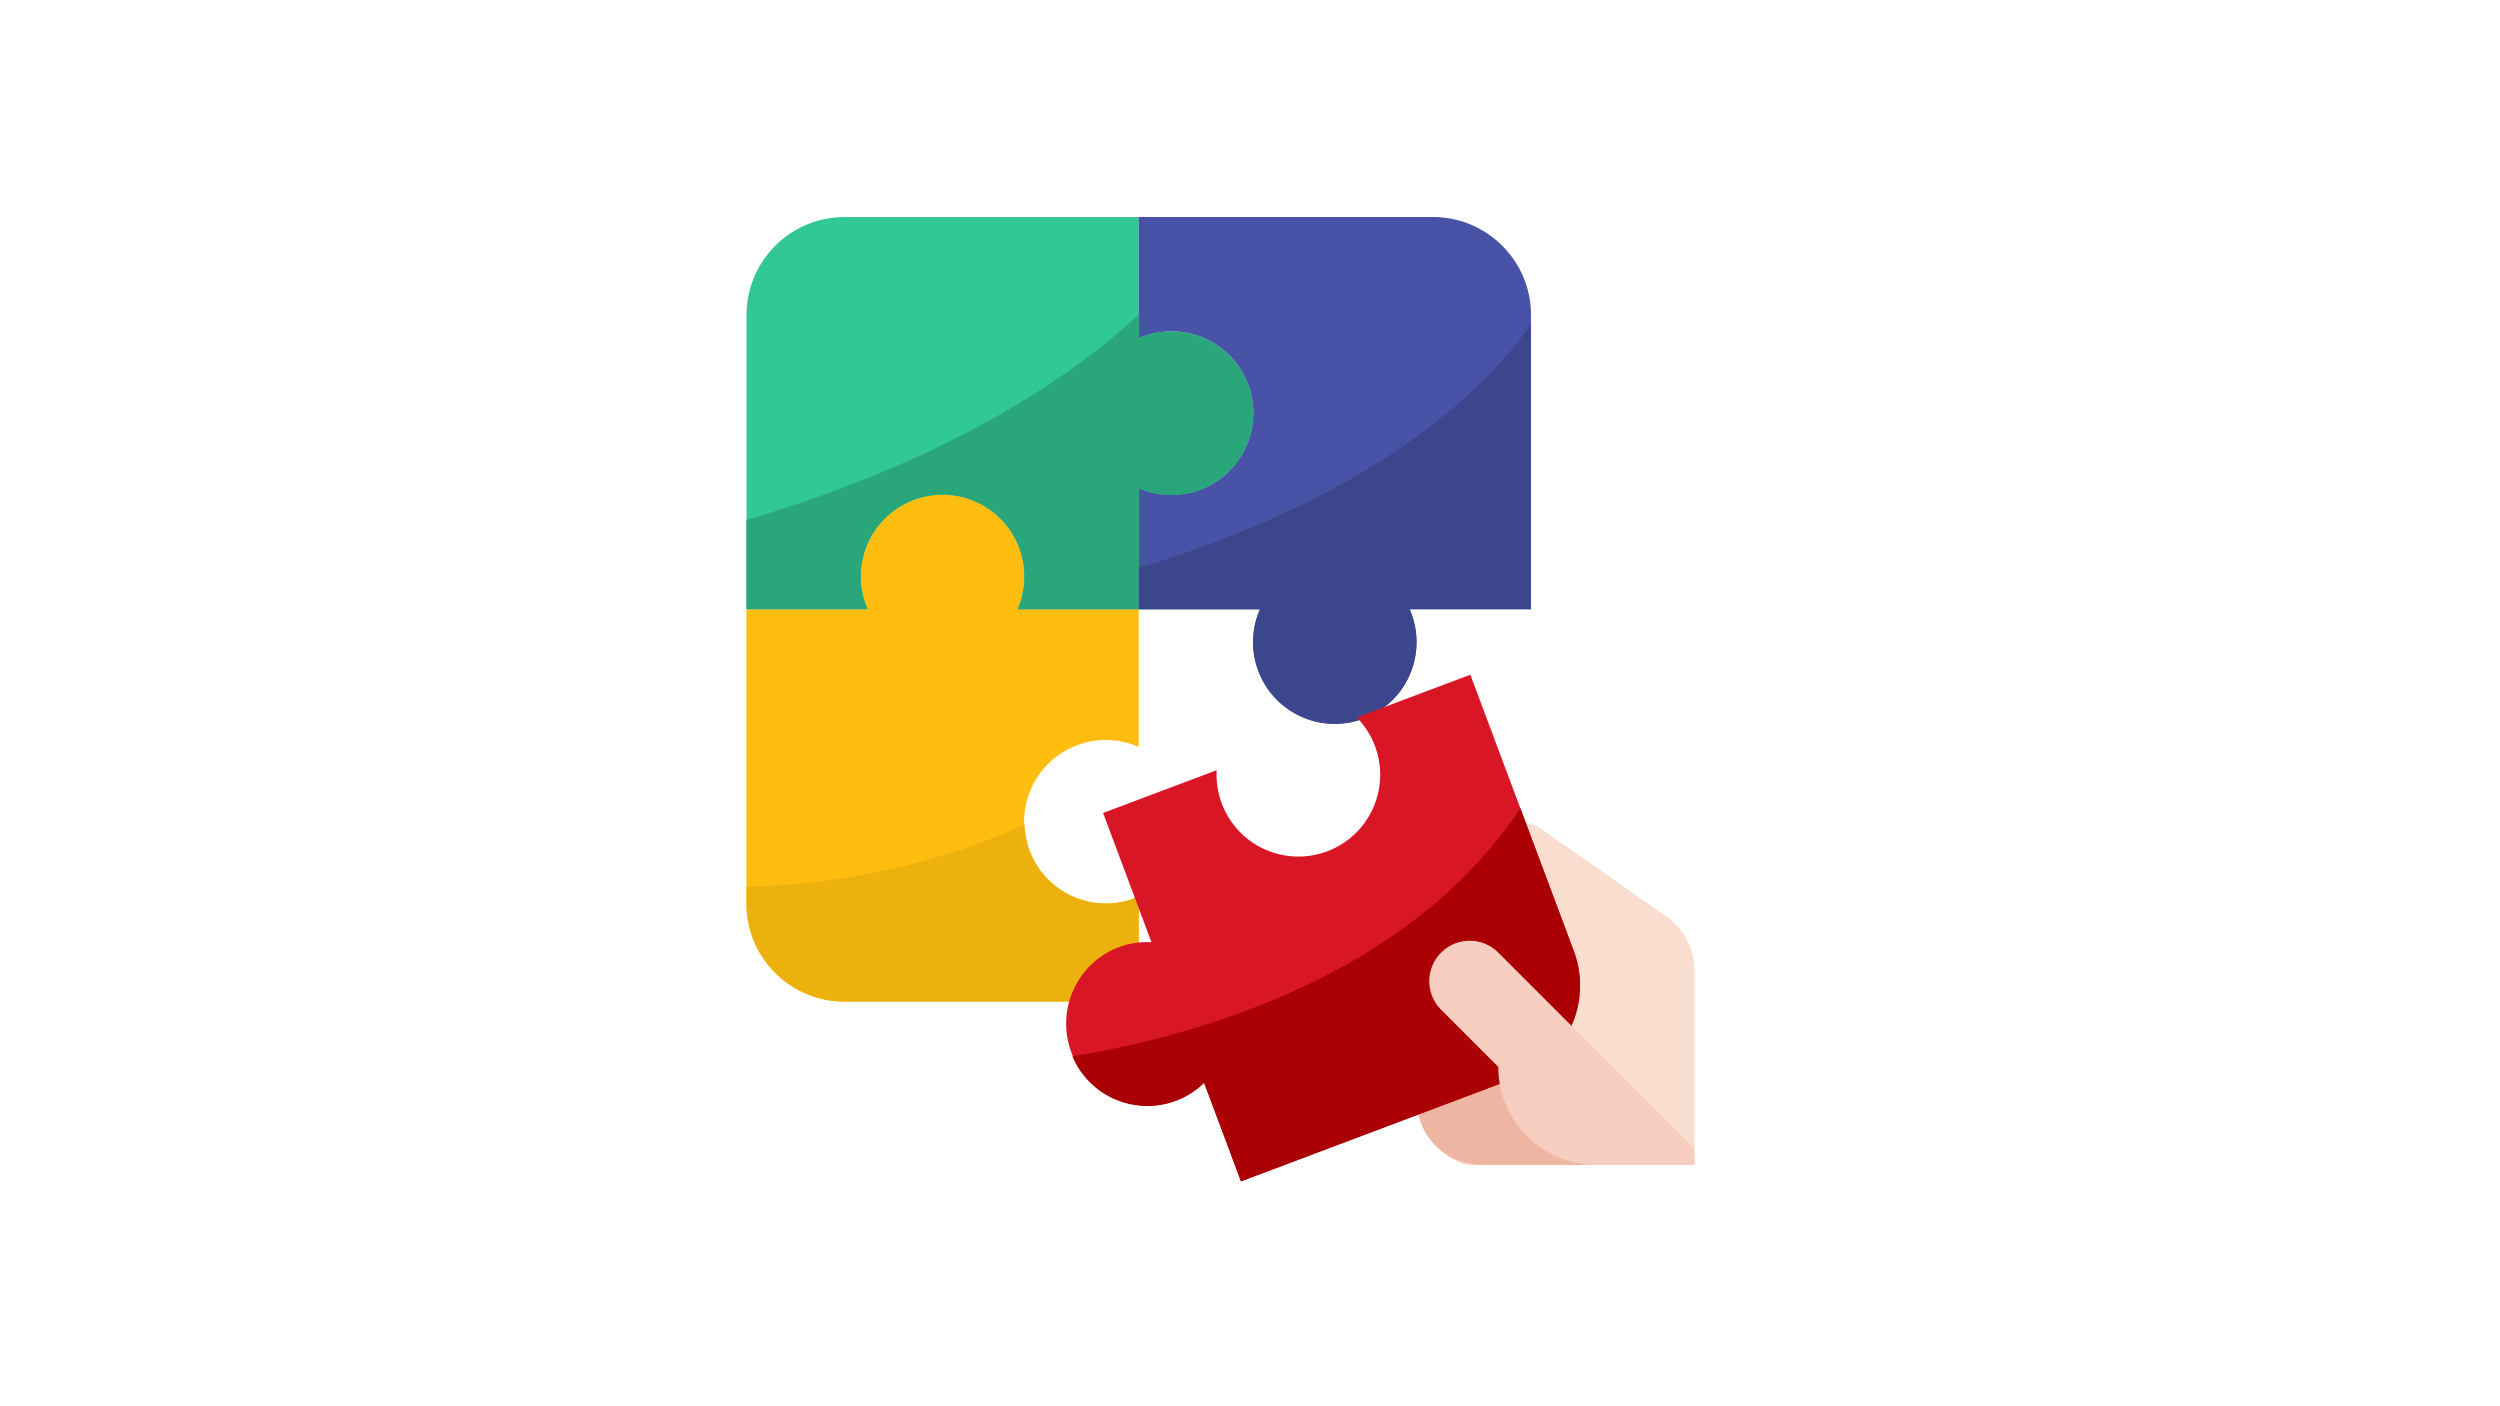 <svg data-name="レイヤー 2" xmlns="http://www.w3.org/2000/svg" viewBox="0 0 580 326.25"><g data-name="text"><path style="fill:#fff;stroke-width:0" d="M0 0h580v326.25H0z"/><path d="M393.11 270.28v-45.19c0-4.95-2.42-9.59-6.47-12.43l-28.51-19.96a11.369 11.369 0 0 0-6.53-2.06h-22.96l.38 64.88c.14 6.76 4.56 12.68 11 14.75h53.09Z" style="stroke-width:0;fill:#f9ded0"/><path d="M370.36 270.28h-26.54c-8.38 0-15.17-6.79-15.17-15.17v-15.17h26.54l15.17 30.34Z" style="fill:#efb5a3;stroke-width:0"/><path d="M271.77 76.9c-2.61 0-5.2.55-7.58 1.6V50.36h-68.25c-12.57 0-22.75 10.19-22.75 22.75v68.25h28.14c-4.21-9.59.15-20.77 9.74-24.98 9.59-4.21 20.77.15 24.98 9.74a18.996 18.996 0 0 1 0 15.25h28.14v-28.14c9.59 4.21 20.77-.15 24.98-9.74 4.21-9.59-.15-20.77-9.74-24.98a18.693 18.693 0 0 0-7.66-1.6Z" style="fill:#32c893;stroke-width:0"/><path d="M355.19 73.1c0-12.57-10.19-22.75-22.75-22.75h-68.26v28.14c9.59-4.21 20.77.15 24.98 9.74 4.21 9.59-.15 20.77-9.74 24.98a18.996 18.996 0 0 1-15.25 0v28.14h28.14c-4.21 9.59.15 20.77 9.74 24.98 9.59 4.21 20.77-.15 24.98-9.74a18.996 18.996 0 0 0 0-15.25h28.15V73.09Z" style="fill:#4853a7;stroke-width:0"/><path d="M355.19 75.27c-21.67 30.15-60.8 47.28-91.01 56.5v9.59h28.14c-4.21 9.59.15 20.77 9.74 24.98 9.59 4.21 20.77-.15 24.98-9.74a18.996 18.996 0 0 0 0-15.25h28.14V75.26Z" style="fill:#3c468c;stroke-width:0"/><path d="M256.6 171.69c2.61 0 5.2.55 7.58 1.6v-31.94h-28.14c4.21-9.59-.15-20.77-9.74-24.98-9.59-4.21-20.77.15-24.98 9.74a18.996 18.996 0 0 0 0 15.25h-28.14v68.25c0 12.57 10.19 22.75 22.75 22.75h68.25v-24.35c-9.59 4.21-20.77-.15-24.98-9.74-4.21-9.59.15-20.77 9.74-24.98 2.41-1.07 5.02-1.61 7.66-1.6Z" style="fill:#ffbe0f;stroke-width:0"/><path d="M173.18 209.61c0 12.57 10.19 22.75 22.75 22.75h68.25v-24.35c-9.54 4.2-20.68-.12-24.88-9.67a18.86 18.86 0 0 1-1.59-7.02 165.705 165.705 0 0 1-64.53 14.35v3.93Z" style="fill:#edb10e;stroke-width:0"/><path d="m365.11 220.61-23.99-64.08-26.35 9.92c7.34 7.48 7.23 19.5-.25 26.84s-19.5 7.23-26.84-.25a19.01 19.01 0 0 1-5.41-14.35l-26.35 9.92 11.22 29.99c-2.61-.15-5.21.25-7.66 1.17-9.79 3.8-14.64 14.82-10.84 24.61 3.74 9.62 14.46 14.51 24.17 11a18.72 18.72 0 0 0 6.54-4.18l8.56 22.87 63.9-24.07c11.78-4.46 17.73-17.61 13.3-29.4Z" style="fill:#d91626;stroke-width:0"/><path d="M352.73 187.56c-26.16 39.13-75.21 52.8-103.94 57.5 4.03 9.59 15.07 14.09 24.66 10.06 2.2-.92 4.2-2.26 5.9-3.92l8.56 22.87 63.9-24.07c11.77-4.46 17.72-17.6 13.3-29.39l-12.37-33.06Z" style="fill:#aa0003;stroke-width:0"/><path d="M271.77 76.9c-2.61 0-5.2.55-7.58 1.6V73c-28.39 26.14-66.86 40.57-91.01 47.61v20.76h28.14c-4.21-9.59.15-20.77 9.74-24.98 9.59-4.21 20.77.15 24.98 9.74a18.996 18.996 0 0 1 0 15.25h28.14v-28.14c9.59 4.21 20.77-.15 24.98-9.74 4.21-9.59-.15-20.77-9.74-24.98a18.693 18.693 0 0 0-7.66-1.6Z" style="fill:#29a67a;stroke-width:0"/><path d="M347.67 221.06c-3.63-3.7-9.57-3.76-13.27-.13-3.7 3.63-3.76 9.57-.13 13.27l.13.13 13.2 13.2c0 12.57 10.19 22.75 22.75 22.75h22.75v-3.79l-45.44-45.44Z" style="fill:#f7cdbf;stroke-width:0"/></g></svg>